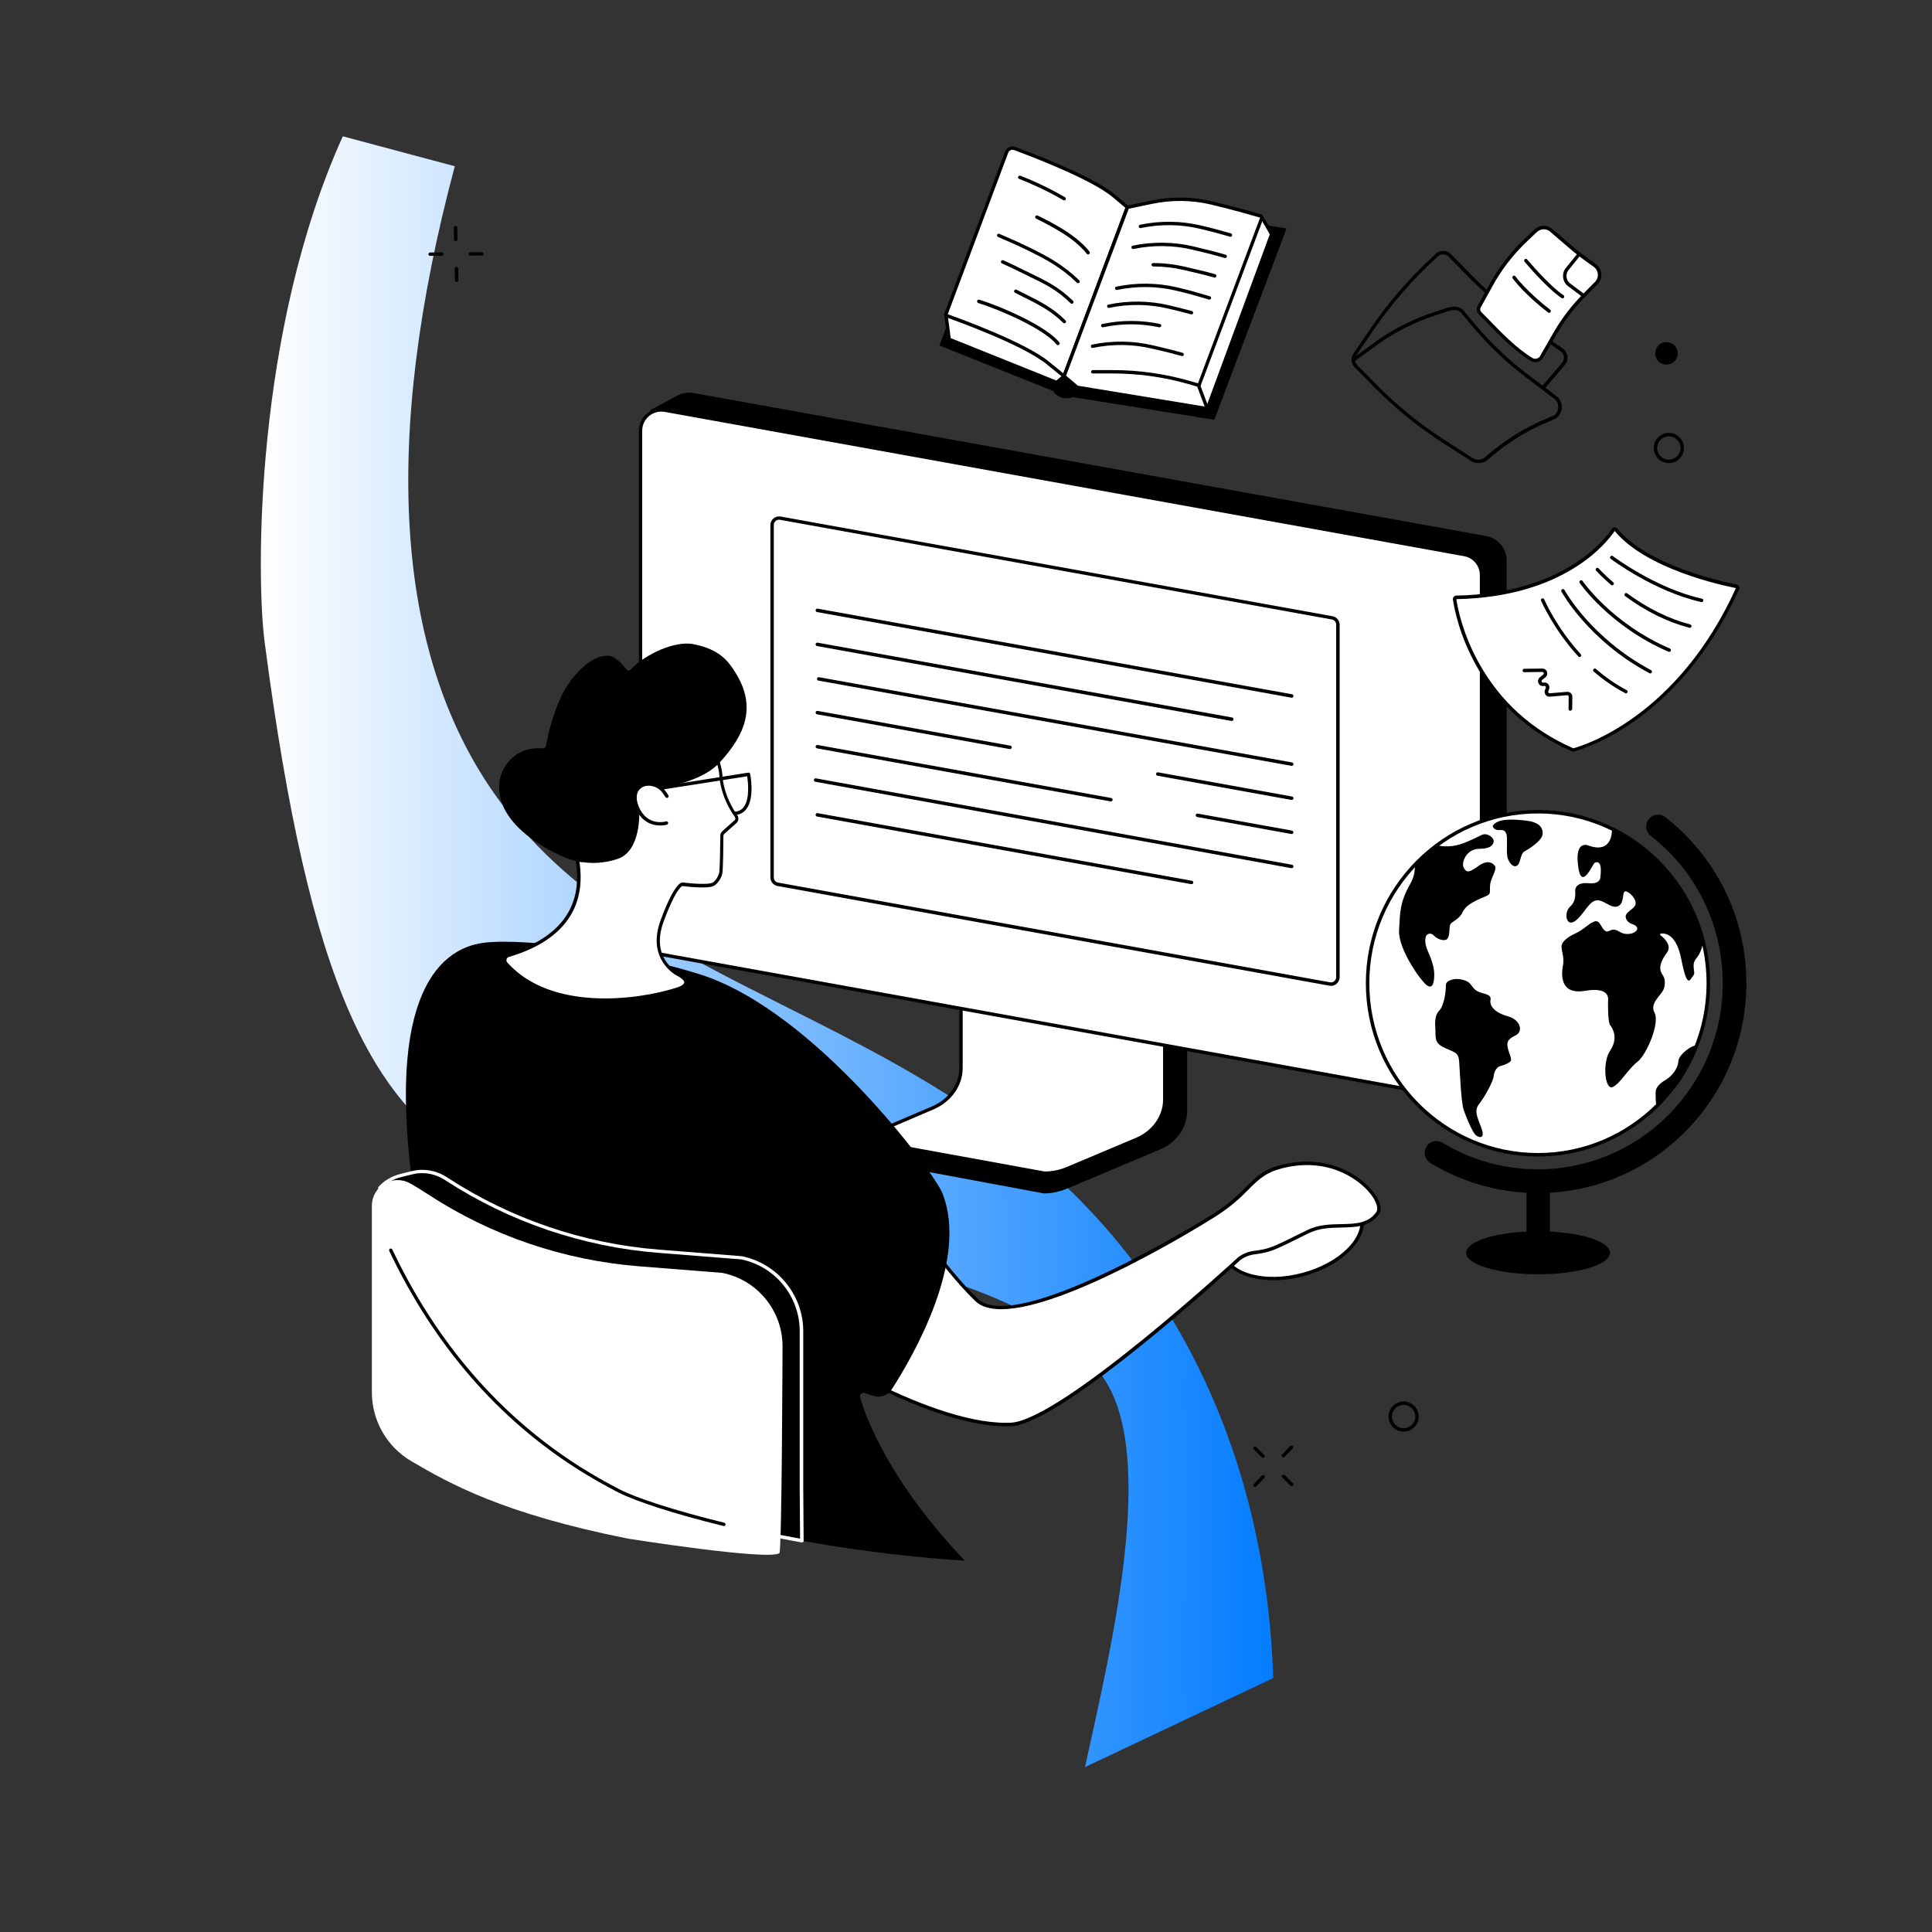 <?xml version="1.0" encoding="UTF-8"?> <!-- Generator: Adobe Illustrator 25.0.1, SVG Export Plug-In . SVG Version: 6.00 Build 0) --> <svg xmlns="http://www.w3.org/2000/svg" xmlns:xlink="http://www.w3.org/1999/xlink" x="0px" y="0px" viewBox="0 0 2500 2500" style="enable-background:new 0 0 2500 2500;" xml:space="preserve"><rect x="0" y="0" width="2500" height="2500" fill="#333333" stroke="none"/> <style type="text/css"> .st0{fill:url(#SVGID_1_);} .st1{fill:#FFFFFF;} </style> <g id="Background"> </g> <g id="Illustration"> <linearGradient id="SVGID_1_" gradientUnits="userSpaceOnUse" x1="337.576" y1="1231.516" x2="1647.698" y2="1231.516"> <stop offset="0" style="stop-color:#FFFFFF"></stop> <stop offset="1" style="stop-color:#047DFF"></stop> </linearGradient> <path class="st0" d="M1404,2286.6c30.4-139.9,90.8-384.3,30.6-492.6c-109.1-196.5-623.4-190.2-798.9-278.2 c-156.7-78.7-235.1-242.3-293.2-684.5c-11.3-85.7-12.8-403.3,101.1-654.9l144.9,38.7c-94.6,354.2-77.6,627,50.3,810.7 c93.3,133.9,231.6,203.3,378.1,276.9c91.2,45.8,185.5,93.1,273.8,158.2c102.4,75.5,181,164,240.3,270.8 c71.8,129.3,111,277.2,116.6,439.7L1404,2286.6z"></path> <path d="M1533.4,1211.8l-261.2-39c-1.7,0-2.2,1.6-2.2,3.1v222.2c0,21.3-148.4,76.6-149.9,73.7l-0.2,23.5c0,4.4,3.8,8.3,8.7,8.3h3.3 c0,0,0,0,0.1,0l219,40.7c10.2,0,20.2-2.3,29.4-6.1l120.4-50.7c21.7-9.1,35.4-28.7,35.4-50.1v-222.5 C1536.2,1213.4,1535.1,1211.8,1533.4,1211.8z"></path> <path class="st1" d="M1243.5,1159.8v222.3c0,21.9-14.1,41.9-36.3,51.3l-81.2,34.7c-5.3,2.3-3.5,9.4,2.4,9.4l223.2,40.7 c10,0,19.9-2,29-5.8l90-37.9c22.3-9.4,36.6-29.4,36.6-51.5v-222.5c0-0.9-0.8-1.6-1.8-1.6l-260-40.7 C1244.3,1158.2,1243.5,1158.9,1243.5,1159.8z"></path> <path d="M1351.6,1520.4c-0.1,0-0.3,0-0.4,0l-223-40.6c-3.7-0.1-6.7-2.5-7.4-5.8c-0.7-3.3,1.1-6.4,4.4-7.8l81.2-34.7 c21.2-9.1,34.9-28.4,34.9-49.3v-222.3c0-2.1,1.8-3.9,4.1-3.9c0.1,0,0.2,0,0.3,0l259.8,40.6c2.1,0.1,3.9,1.8,3.9,3.9V1423 c0,22.8-14.9,43.8-37.9,53.5l-90,37.9C1372.2,1518.3,1361.9,1520.4,1351.6,1520.4z M1245.7,1160.5v221.6 c0,22.7-14.8,43.6-37.6,53.4l-81.2,34.7c-1.3,0.6-2,1.6-1.8,2.8c0.2,1.1,1.2,2.3,3.3,2.3c0.1,0,0.3,0,0.4,0l223,40.6 c9.6,0,19.3-2,28-5.6l90-37.9c21.4-9,35.2-28.4,35.2-49.4v-222L1245.7,1160.5z"></path> <path d="M1939.5,1389.9l-29.1,27.2l-1080.5-187l11.6-699.4l35-18.8c6.4-3.4,13.8-4.6,21-3.3l1025.5,185 c15.4,2.8,26.6,16.2,26.6,31.8l0.2,640.8C1949.7,1375.3,1946,1383.8,1939.5,1389.9z"></path> <path class="st1" d="M1885.3,1421L851,1234.2c-12.9-2.3-22.2-13.5-22.2-26.6V557.4c0-16.8,15.2-29.6,31.8-26.6l1034.3,186.7 c12.9,2.3,22.2,13.5,22.2,26.6v650.2C1917.1,1411.2,1901.9,1424,1885.3,1421z"></path> <path d="M1890.1,1423.6c-1.7,0-3.5-0.2-5.2-0.5L850.7,1236.4c-13.9-2.5-24-14.6-24-28.8V557.4c0-8.7,3.8-16.9,10.5-22.4 c6.7-5.6,15.4-7.9,23.9-6.3l1034.3,186.7c13.9,2.5,24,14.6,24,28.8v650.2c0,8.7-3.8,16.9-10.5,22.4 C1903.5,1421.2,1896.9,1423.6,1890.1,1423.6z M1885.7,1418.8c7.2,1.3,14.7-0.6,20.3-5.4c5.7-4.7,8.9-11.7,8.9-19V744.1 c0-12-8.6-22.3-20.4-24.4L860.2,533c-7.2-1.3-14.6,0.6-20.3,5.4c-5.7,4.7-8.9,11.7-8.9,19v650.2c0,12,8.6,22.3,20.4,24.4 L1885.7,1418.8z"></path> <path class="st1" d="M1720.7,1273.3l-714.2-129c-4.3-0.8-7.4-4.5-7.4-8.8V679.4c0-5.6,5.1-9.8,10.6-8.8l714.2,129 c4.3,0.8,7.4,4.5,7.4,8.8v456.1C1731.3,1270.1,1726.2,1274.3,1720.7,1273.3z"></path> <path d="M1722.3,1275.7c-0.7,0-1.3-0.1-2-0.2l-714.2-129c-5.3-1-9.2-5.6-9.2-11V679.4c0-3.3,1.5-6.5,4-8.6c2.6-2.1,5.9-3,9.2-2.4 l714.2,129c5.3,1,9.2,5.6,9.2,11v456.1c0,3.3-1.5,6.5-4,8.6C1727.5,1274.7,1724.9,1275.7,1722.3,1275.7z M1721.1,1271.1 c2,0.4,4-0.2,5.5-1.5c1.5-1.3,2.4-3.2,2.4-5.2V808.3c0-3.3-2.3-6.1-5.6-6.7l-714.2-129c-2-0.4-4,0.2-5.5,1.5 c-1.5,1.3-2.4,3.2-2.4,5.2v456.1c0,3.3,2.3,6.1,5.6,6.7L1721.1,1271.1z"></path> <path d="M1671.5,902.8c-0.1,0-0.3,0-0.4,0l-613.9-110.8c-1.2-0.2-2-1.4-1.8-2.6c0.2-1.2,1.4-2,2.6-1.8l613.9,110.8 c1.2,0.2,2,1.4,1.8,2.6C1673.5,902,1672.6,902.8,1671.5,902.8z"></path> <path d="M1593.9,932.9c-0.1,0-0.3,0-0.4,0L1057.2,836c-1.2-0.2-2-1.4-1.8-2.6c0.2-1.2,1.4-2,2.6-1.8l536.3,96.8 c1.2,0.2,2,1.4,1.8,2.6C1595.9,932.1,1594.9,932.9,1593.9,932.9z"></path> <path d="M1671.5,991c-0.1,0-0.3,0-0.4,0L1059,880.7c-1.2-0.2-2-1.4-1.8-2.6c0.2-1.2,1.4-2,2.6-1.8l612.1,110.3 c1.2,0.2,2,1.4,1.8,2.6C1673.5,990.3,1672.6,991,1671.5,991z"></path> <path d="M1671.5,1035.1c-0.1,0-0.3,0-0.4,0l-173.3-31.3c-1.2-0.2-2-1.4-1.8-2.6c0.2-1.2,1.3-2,2.6-1.8l173.3,31.3 c1.2,0.2,2,1.4,1.8,2.6C1673.5,1034.4,1672.6,1035.1,1671.5,1035.1z"></path> <path d="M1307,969.3c-0.1,0-0.3,0-0.4,0l-249.4-45c-1.2-0.2-2-1.4-1.8-2.6c0.2-1.2,1.4-2,2.6-1.8l249.4,45c1.2,0.2,2,1.4,1.8,2.6 C1308.9,968.6,1308,969.3,1307,969.3z"></path> <path d="M1671.5,1079.2c-0.1,0-0.3,0-0.4,0l-122-22c-1.2-0.2-2-1.4-1.8-2.6c0.2-1.2,1.4-2,2.6-1.8l122,22c1.2,0.2,2,1.4,1.8,2.6 C1673.5,1078.5,1672.6,1079.2,1671.5,1079.2z"></path> <path d="M1437.5,1037c-0.1,0-0.3,0-0.4,0l-379.9-68.6c-1.2-0.2-2-1.4-1.8-2.6c0.2-1.2,1.4-2,2.6-1.8l379.9,68.6 c1.2,0.2,2,1.4,1.8,2.6C1439.5,1036.3,1438.6,1037,1437.5,1037z"></path> <path d="M1671.5,1123.4c-0.1,0-0.3,0-0.4,0L1055,1011.6c-1.2-0.2-2-1.4-1.8-2.6c0.2-1.2,1.4-2,2.6-1.8l616.1,111.8 c1.2,0.2,2,1.4,1.8,2.6C1673.5,1122.6,1672.6,1123.4,1671.5,1123.4z"></path> <path d="M1541.9,1144.1c-0.1,0-0.3,0-0.4,0l-484.3-87.5c-1.2-0.2-2-1.4-1.8-2.6c0.2-1.2,1.4-2,2.6-1.8l484.3,87.5 c1.2,0.2,2,1.4,1.8,2.6C1543.9,1143.3,1543,1144.1,1541.9,1144.1z"></path> <ellipse transform="matrix(0.966 -0.258 0.258 0.966 -355.324 485.353)" class="st1" cx="1672.1" cy="1596.9" rx="92.7" ry="54.1"></ellipse> <path d="M1647.9,1656.6c-34.2,0-61.6-13.1-67.5-35.2c-3.9-14.8,2.1-31.1,16.9-46.1c14.6-14.7,36-26.3,60.3-32.8 c50.6-13.5,98.2-0.1,106.3,30c8,30-26.6,65.4-77.2,78.9C1673.3,1654.9,1660.1,1656.6,1647.9,1656.6z M1696.7,1541.5 c-12,0-24.9,1.7-38,5.2c-23.6,6.3-44.2,17.5-58.3,31.7c-13.7,13.8-19.3,28.7-15.8,41.9c7.4,27.7,52.6,39.7,100.8,26.8 c48.2-12.9,81.4-45.9,74-73.5C1754.2,1553.4,1728.7,1541.5,1696.7,1541.5z"></path> <path class="st1" d="M1603.1,1629.1c5.7-4.4,12.4-7.3,19.5-8.2c22-2.8,25.5-5.2,69.5-27.1c33-16.4,71.1,3.4,90.6-24.4 c11.3-16.2-40.2-79.1-120.6-60.9c-45.8,10.4-39.3,33.5-99.4,69.1c0,0-247.7,154.7-299.5,104c-57.5-56.2-108.2-144.4-108.2-144.4 l-149.7,181.1c0,0,189.2,129.5,302.5,124.7C1374.1,1840.4,1603.1,1629.1,1603.1,1629.1z"></path> <path d="M1301.6,1845.6c-113.3,0-295.7-124-297.6-125.3c-0.5-0.4-0.9-0.9-0.9-1.5c-0.1-0.6,0.1-1.2,0.5-1.7l149.7-181.1 c0.5-0.6,1.2-0.9,1.9-0.8c0.7,0.1,1.4,0.5,1.7,1.1c0.5,0.9,51.2,88.5,107.8,143.9c50,48.9,294.3-102.8,296.8-104.3 c27.1-16.1,40.6-29.6,51.5-40.5c13.4-13.4,23-23.1,48.6-28.9c62.8-14.2,104.7,19.6,118.1,39.5c6.8,10.1,8.6,19.4,4.9,24.8 c-11.7,16.8-29.7,17.2-48.8,17.6c-14.2,0.3-28.9,0.7-42.6,7.5l-8.5,4.2c-36.3,18-40.9,20.4-61.8,23.1c-6.7,0.9-13,3.5-18.4,7.7 c-10.3,9.5-230.4,211.8-296.6,214.7C1305.8,1845.5,1303.7,1845.6,1301.6,1845.6z M1008.6,1718c20.2,13.5,187.5,123.1,293,123.1 c2.1,0,4.1,0,6.1-0.1c64.7-2.7,291.6-211.4,293.9-213.6c0,0,0.1-0.1,0.1-0.1c6-4.7,13.1-7.7,20.6-8.6c20.1-2.6,23.9-4.5,60.4-22.6 l8.5-4.2c14.6-7.3,29.8-7.6,44.5-7.9c18.7-0.4,34.8-0.8,45.3-15.7c2.6-3.7,0.7-11.5-4.9-19.8c-12.8-19-52.9-51.3-113.4-37.6 c-24.3,5.5-33.6,14.8-46.5,27.7c-11,11.1-24.7,24.8-52.3,41.1c-8.6,5.4-184.4,114.4-268.3,114.4c-14.4,0-26.2-3.2-33.8-10.7 c-51.4-50.2-97.8-126.7-106.9-142.1L1008.6,1718z"></path> <path d="M907.3,1261.3c-85.3-27.6-225.1-48.3-281-41.4c-62.1,7.7-132.4,77-86.2,354.8c9,54.4,15.8,103.6,25.3,147.1 c57.7,83.8,134.3,155.5,235.9,207.6c44.9,23,228.7,76.2,447.2,90.1c-97.4-102.1-127.8-184.8-135.5-211c-1.1-3.7,2.4-7.1,6.1-5.9 l10.8,3.6c9,3,18.9-0.5,24-8.4c26.6-41.1,100.6-167.8,65.3-254.4C1208.2,1516.4,1054.8,1309.1,907.3,1261.3z"></path> <path class="st1" d="M911.2,948.8c0,0,20.5,30.6,21.7,56c0.3,6.7,3.1,28.1,19.6,51.5c1.6,2.3,1.2,5.3-0.8,7.2l-15.8,14.1 c-1.1,1-1.7,2.3-1.7,3.8c-0.1,8.9-0.3,42-1.4,48.1c-1.2,7.1-7,13.4-9.8,15c-7.5,4.1-40.1-0.1-40.1-0.1s-8.7,0.8-25.9,47.2 c-18.5,50.1,19.9,69,19.9,69c14.4,7.5,14.7,14.8-0.9,19.8c-53.8,17.1-165,29.7-221.2-33.4c-3.2-3.6-1.6-9.4,3.1-10.7 c142.7-42.1,74.7-163.4,77.7-164.2c7.7-2,52-48.7,78-62c17.7-9.1,39.2,4,53.6-9.7L911.2,948.8z"></path> <path d="M783.3,1296.5c-47.1,0-97.5-11.4-130.2-48c-2-2.3-2.7-5.4-1.9-8.3c0.8-2.9,3.1-5.2,6-6.1c40.2-11.8,67.2-31.2,80.3-57.5 c19.5-39.1,3-83.5-2.4-98.1c-1.9-5.1-2.3-6.2-1.7-7.4c0.3-0.6,0.9-1,1.5-1.2c2.7-0.7,13.2-10.1,23.3-19.2 c17.2-15.4,38.7-34.7,54.2-42.6c8.6-4.4,17.7-3.9,26.5-3.5c9.9,0.5,19.3,1,26.4-5.8l44-51.5c0.5-0.5,1.1-0.8,1.8-0.8 c0.7,0,1.3,0.4,1.7,1c0.8,1.3,20.8,31.4,22.1,57.1c0.2,4.1,2.1,26.1,19.2,50.4c2.2,3.2,1.7,7.5-1.2,10.1l-15.8,14.1 c-0.6,0.6-1,1.3-1,2.1c-0.1,9.8-0.3,42.2-1.4,48.5c-1.3,7.6-7.3,14.6-11,16.5c-7.6,4.1-35.7,0.9-40.9,0.2c-1.5,0.8-9.6,6.6-24,45.7 c-17.6,47.6,17.3,65.5,18.8,66.3c8.5,4.4,12.4,8.8,12,13.3c-0.4,4.4-4.7,7.9-13.2,10.6C854,1289.7,819.6,1296.5,783.3,1296.5z M738.1,1073.4c0.3,0.9,0.8,2.3,1.3,3.6c5.6,15,22.6,60.8,2.2,101.6c-13.7,27.4-41.7,47.5-83.1,59.7c-1.5,0.4-2.6,1.5-3,3 c-0.4,1.5-0.1,3,0.9,4.1c56.2,63.1,167.7,49,218.8,32.7c8.9-2.8,10.1-5.6,10.2-6.7c0.1-1.1-0.6-4.3-9.6-9 c-0.4-0.2-39.9-20.4-20.9-71.8c16.3-44.3,25.4-48.4,27.8-48.7c0.2,0,0.3,0,0.5,0c12.3,1.6,33.8,3,38.8,0.3 c2.5-1.3,7.6-7.1,8.7-13.4c0.8-4.7,1.2-27.8,1.4-47.8c0-2,0.9-4,2.5-5.4l15.8-14.1c1.3-1.1,1.5-2.9,0.5-4.3 c-17.8-25.3-19.8-48.3-20-52.7c-1-20.3-15-44.6-19.8-52.4l-42.1,49.3c0,0.1-0.1,0.1-0.2,0.2c-8.6,8.1-19.4,7.6-29.8,7 c-8.3-0.4-16.8-0.9-24.3,3c-15,7.7-36.2,26.7-53.3,42C749.4,1064.8,742.1,1071.2,738.1,1073.4z"></path> <path d="M951.2,1054.8c-1.1,0-2.1-0.9-2.2-2.1c-0.1-1.2,0.8-2.3,2-2.4c4.9-0.4,8.6-2.3,11.4-6c8.2-10.9,5.5-32.9,4.4-39.8 l-111.7,17.5c-1.2,0.2-2.3-0.6-2.5-1.8c-0.2-1.2,0.6-2.3,1.8-2.5l113.8-17.9c1.2-0.2,2.3,0.6,2.5,1.7c0.3,1.3,6.1,30.9-4.9,45.4 c-3.6,4.7-8.5,7.3-14.6,7.7C951.3,1054.8,951.2,1054.8,951.2,1054.8z"></path> <path d="M854.4,1068.2c-9.4,0-24.2-3.5-32.2-23.1c-4.9-12.1-3.3-22.8,4.3-28.7c7.9-6.1,20.1-5.4,29.6,1.8c3.6,2.7,8.3,10.2,8.8,11 c0.6,1,0.3,2.4-0.7,3c-1,0.6-2.4,0.3-3-0.7c-1.3-2.1-5.2-7.9-7.7-9.8c-7.9-6-17.9-6.7-24.2-1.8c-6,4.6-7.1,13.2-2.9,23.5 c10.8,26.4,34.4,19.8,35.4,19.5c1.2-0.3,2.4,0.3,2.7,1.5c0.3,1.2-0.3,2.4-1.5,2.7C862.9,1067.2,859.4,1068.2,854.4,1068.2z"></path> <path d="M953.2,872.9c-10.5-17.5-21.7-32.6-56.1-39.4c-23.5-4.6-61.9,12.7-80.8,32.8c-1.6,1.7-4.1,1.7-5.4,0.1 c-4.1-5.1-13.7-16.7-22.2-17.7c-24.7-2.9-50,29.1-59,45.6c-6.6,12-17.7,39.2-23.2,70.8c-0.4,2-2.2,3.4-4.1,3.3 c-7.4-0.7-22.4-0.7-35.6,9.1c-23.6,17.5-21.1,43.1-20.8,46.2c3.2,36.5,40.3,63.5,68.5,78.1c19.1,9.9,26.3,11.3,37.5,13.9 c0.6,0.1,1.3,0.1,2-0.1c9.9,1.5,26.8,2.2,45.6-4.3c29.9-10.4,27.6-59.9,27.6-59.9l-3.8-9.3c-2.3-5.7-2.6-12.1-0.3-17.7 c7.1-17.2,33.1-4.3,34-4.5c49-10.2,66.3-24.5,75.1-34.3C964,950.7,978.5,915.4,953.2,872.9z"></path> <path d="M959.4,1627.6c-0.1,0-0.2,0-0.4,0l-106.6-8.4c-97.7-7.7-192-39.7-274.1-93.2c-0.6-0.4-1.3-0.8-1.9-1.2 c-12.9-8.3-28.6-10.9-43.5-7.2l-14.5,3.6c-9.1,2.3-17.6,6.8-24.4,13.3c-1.6,1.5-2.6,2.6-2.6,3l13.7,79.2 c61.1,129,154.2,239.9,296.1,312.7c29.3,15,117.7,42.9,236.4,64.3c-0.2-28.7-0.5-68.2-0.5-68.2v-203 C1037.1,1676.4,1004.6,1636.7,959.4,1627.6z"></path> <path class="st1" d="M1037.6,1995.9c-0.1,0-0.3,0-0.4,0c-112.6-20.3-204.5-47.9-237-64.5c-68.1-34.9-128.3-80.6-178.9-135.7 c-46.3-50.4-86.1-110.3-118.1-178c-0.1-0.2-0.1-0.4-0.2-0.6l-13.7-79.2c0-0.1,0-0.2,0-0.4c0-1.1,0.5-2,3.3-4.6 c7-6.6,15.8-11.4,25.4-13.8l14.5-3.6c15.4-3.9,31.9-1.1,45.2,7.5l1.9,1.2c81.5,53.1,175.9,85.2,273,92.8l107.1,8.5c0,0,0.1,0,0.1,0 c46.1,9.3,79.6,50.1,79.6,97.1v203l0.5,68.2c0,0.7-0.3,1.3-0.8,1.7C1038.6,1995.7,1038.1,1995.9,1037.6,1995.9z M507.3,1616 c66.5,140.4,165.8,245.1,294.9,311.4c25.9,13.3,109.2,41.1,233.1,63.6l-0.4-52.6c-0.1-7.9-0.1-12.9-0.1-13v-203 c0-44.9-31.9-83.9-75.9-92.8l-0.3,0l-106.5-8.4c-97.9-7.7-193-40.1-275.1-93.5l-1.9-1.2c-12.3-7.9-27.5-10.5-41.7-6.9l-14.5,3.6 c-8.8,2.2-17,6.6-23.4,12.7c-1,0.9-1.5,1.5-1.8,1.8L507.3,1616z M493.5,1538.3L493.5,1538.3 C493.5,1538.3,493.5,1538.3,493.5,1538.3z"></path> <path class="st1" d="M812.7,1991c-161.9-32.3-230.8-71.1-280.4-100.2c-31.7-18.6-51.1-52.5-51.1-89.2v-241.3 c0-25.5,27.5-41.5,49.7-28.9c8.2,4.6,16,9.5,23.5,14.4c81.7,53.4,175.6,85.1,272.8,92.8l107.4,8.5c45.3,9,78,48.8,78,95 c0,0-0.8,265.6-4.1,267.7C993.8,2019.7,812.7,1991,812.7,1991z"></path> <path d="M936.7,1974.7c-0.2,0-0.3,0-0.5-0.1c-31.2-7.6-60.7-15.8-85.3-23.8c-22.4-7.3-39.9-14-50.6-19.5c-17.5-9-34.6-18.7-51-29 c-105-66.2-187.6-161.6-245.6-283.6c-0.5-1.1-0.1-2.4,1-2.9c1.1-0.5,2.4-0.1,2.9,1c57.6,121.2,139.7,216,243.9,281.8 c16.2,10.2,33.3,19.9,50.7,28.9c10.4,5.3,28.1,12.1,50,19.2c24.5,7.9,53.9,16.1,85,23.7c1.2,0.3,1.9,1.5,1.6,2.7 C938.6,1974,937.7,1974.7,936.7,1974.7z"></path> <ellipse class="st1" cx="1990.1" cy="1272.4" rx="220.5" ry="222"></ellipse> <path d="M1931.8,1068.3c-0.9,1.3,1.8,5.8,7.1,5.8s8-0.9,10.3,4.9c2.2,5.8-0.9,25.6,2.2,32.8s8.5,11.7,12.5,7.6 c4-4,3.6-14.8,8.5-17.5c4.9-2.7,22.8-13.5,23.7-22.5c0.9-9-5.4-15.7-21-17.5C1959.5,1060.2,1938.5,1058.4,1931.8,1068.3z"></path> <path d="M1874.1,1269.6c-2.1,1.2-3.3,3.4-3.2,5.8c0.3,7.5-2.5,26.3-8.5,32.3c-7.6,7.6-4.8,21.4-4.9,27 c-0.2,11.3,0.8,16.3,12.9,21.7s16.8,5.7,17.7,16.5c0.9,10.8,2.3,52.4,5.9,63.2s11.2,28.3,15.2,32.3c4,4,13.4,6.3,7.6-9 c-5.8-15.3-9.4-22.5-2.7-31c6.7-8.5,17.9-28.3,18.7-35.9s4.9-12.1,8.5-13c3.6-0.9,11.2-3.6,13.4-6.3c2.2-2.7-2.2-10.3-3.6-17.1 c-1.3-6.7-1.3-10.8,9.8-16.2c11.2-5.4,5.8-20.7-9.4-24.7c-15.2-4-24.5-12.6-22.8-21.1c1.8-8.5-10.3-7.6-17.4-11.7 s-6.9-10.4-14.9-13.4C1885.7,1264.9,1878.2,1267.3,1874.1,1269.6z"></path> <path d="M2150.6,1260.2c-3.8-5.7-3.3-14.7,6.1-27c7.4-9.7-3.2-19.3-8.1-23c-0.9-0.7-0.5-2.1,0.6-2.2c6.1-0.7,20.1,1.4,26.3,32.8 c8,40.7,11.3,26.5,15.5,21.8c4.2-4.7-3.7-13.6,4.2-22.7c5-5.8,7.5-14.2,8.8-21c-15.9-64.6-59.8-118-118.1-146.3 c0.1,7.1-1.6,31.8-30.3,21.6c0,0-17.9-8.5-13.6,26c4.2,34.5,18.8-2.4,21.6-3.8c2.8-1.4,10.3-3.3,7.1,19.9c0,0-0.5,8-15,6.6 c-14.6-1.4-17.4,5.7-17.4,9.5c0,3.8,1.4,13.7-6.6,20.8c-8,7.1-5.6,25.6,5.2,19.4c10.8-6.2,18.3-25.6,28.2-27.4 c9.9-1.9,18.8,10.9,28.2,7.6c9.4-3.3,5.2-19.4,9.9-19.4s14.6,9.5,13.2,16.6c-1.4,7.1-16,10.4-12.2,18.9c3.8,8.5,11.8,5.7,14.1,11.4 c2.4,5.7-11.8,12.3-23,5.2c-11.3-7.1-13.2,3.3-18.8-1.4c-5.6-4.7-6.1-14.7-14.1-11.4c-8,3.3-12.7,9.9-23,14.7 c-10.3,4.7-18.8,10.9-18.8,17.5c0,6.6,3.8,13.7,1.9,24.1c-1.9,10.4-5.2,38.8,28.7,33.1c33.8-5.7,29.6,11.8,29.6,13.7 s-0.5,26.5,2.8,30.8c3.3,4.3,10.8,16.6,0,32.7c-10.8,16.1-6.6,52.1,3.3,47.3c9.9-4.7,19.7-23.2,32-32.7 c12.2-9.5,29.1-50.6,22.1-63.4c-7.1-12.8,9.9-23.2,12.2-31.7C2155.3,1270.1,2154.4,1265.8,2150.6,1260.2z"></path> <path d="M1830.9,1118.8c0.2,7.9-1.2,16.5-5.8,24.5c-13.8,24.3-13.4,36.4-14.7,60.7c-1.3,24.3,29.1,67,36.7,71.5 c7.6,4.5,8.8-6.2,8.8-14.7c0-8.5-3.2-18.8-7.7-28.7c-4.5-9.9-4.5-16.2-3.1-20.2c1.3-4,6.7-5.4,10.3-1.3c3.6,4,12.2,7.6,16.3,5.1 c5.1-3.1,3.1-15.3,4.9-19.3c1.8-4,11.6-6.7,15.6-15.3c4-8.5,10.7-12.1,18.7-16.2c8-4,15.2-5.8,16.5-8.5c1.3-2.7-0.4-9,1.8-16.2 c2.2-7.2,7.6-15.7,5.4-19.3c-2.2-3.6-8.9-9.4-21.4-0.4c-12.5,9-15.6,9-19.2,2.2c-3.6-6.7,4-24.3,19.6-24.3s18.7-5.4,19.2-9.4 c0.4-4-4.5-8.5-9.8-9.4c-5.4-0.9-6.2,2.2-28.6,11.2c-14.9,6-28,4.6-35.1,3C1849.1,1101.3,1839.7,1109.7,1830.9,1118.8z"></path> <path d="M2171.7,1373.5c-0.4,10.1-9.6,19.7-15.2,23.1c-5.6,3.4-14.1,8.6-14.1,17.1c0,5.5-0.1,12.6,1.1,18 c29.4-28.7,35.2-34.2,52-77.5C2194.7,1348.7,2172.1,1363.4,2171.7,1373.5z"></path> <path d="M1990.1,1496.5c-122.8,0-222.7-100.6-222.7-224.2s99.9-224.2,222.7-224.2s222.7,100.6,222.7,224.2 S2112.9,1496.5,1990.1,1496.5z M1990.1,1052.6c-120.3,0-218.2,98.6-218.2,219.7c0,121.2,97.9,219.7,218.2,219.7 c120.3,0,218.2-98.6,218.2-219.7C2208.4,1151.2,2110.5,1052.6,1990.1,1052.6z"></path> <path d="M1846.2,1483.2c-4.9,7.3-2.8,17.2,4.7,21.7c40.6,24.7,88.3,38.9,139.2,38.9c148.9,0,269.7-121.6,269.7-271.5 c0-87.5-41.1-165.2-104.9-214.9c-6.9-5.4-17-3.8-22,3.4c-4.6,6.7-3.2,15.8,3.2,20.8c56.7,44,93.1,113.1,93.1,190.7 c0,133-107.1,240.8-239.2,240.8c-45.1,0-87.3-12.6-123.3-34.4C1859.8,1474.5,1850.8,1476.4,1846.2,1483.2z"></path> <rect x="1975.3" y="1527.4" width="30.3" height="101.8"></rect> <ellipse cx="1990.3" cy="1621.1" rx="93.1" ry="27.8"></ellipse> <polygon points="1571.3,543.2 1387.7,513.8 1481.2,266.1 1664.8,295.6 "></polygon> <polygon points="1362.9,506 1215.6,447.1 1302.6,216.2 1449.1,277.7 "></polygon> <path d="M1388.1,513.8c-8.6,3.9-20.7,0.4-25.2-7.9l86.7-231.5c4.2,8.5,16.2,12.4,24.9,8.7L1388.1,513.8z"></path> <path d="M1392.6,501.5c-8.6,3.9-20.7,0.4-25.2-7.9l85.8-228.9c4.2,8.5,16.2,12.4,24.9,8.7L1392.6,501.5z"></path> <path d="M1384.9,505.3c-7.9,0-15.9-4-19.5-10.6c-0.3-0.6-0.4-1.2-0.1-1.8l85.8-228.9c0.3-0.8,1.1-1.4,2-1.4c0.9,0,1.7,0.4,2.1,1.2 c3.6,7.2,14.3,10.9,22.1,7.7c0.8-0.3,1.8-0.2,2.4,0.4c0.6,0.6,0.8,1.5,0.5,2.4l-85.6,228.1c-0.2,0.5-0.6,1-1.2,1.2 C1390.8,504.7,1387.9,505.3,1384.9,505.3z M1392.6,501.5L1392.6,501.5L1392.6,501.5z M1369.8,493.4c4.1,6.2,13.7,9.2,21,6.4 l83.7-223.1c-7.5,1.2-15.9-1.7-20.8-7.2L1369.8,493.4z"></path> <polygon class="st1" points="1228.2,439.1 1367.3,495 1377,486.7 1455.4,277.5 1438.9,271 1310.6,201.4 1223.9,407.4 "></polygon> <path d="M1367.3,497.2c-0.3,0-0.6-0.1-0.8-0.2l-139.1-55.9c-0.7-0.3-1.3-1-1.4-1.8l-4.2-31.7c-0.1-0.4,0-0.8,0.2-1.2l86.7-206 c0.2-0.6,0.7-1,1.3-1.2c0.6-0.2,1.2-0.2,1.8,0.1l128.2,69.6l16.4,6.4c1.1,0.4,1.7,1.7,1.3,2.8L1379,487.5c-0.1,0.4-0.4,0.7-0.6,0.9 l-9.7,8.2C1368.3,497,1367.8,497.2,1367.3,497.2z M1230.2,437.5l136.7,54.9l8.3-7l77.5-206.7l-14.5-5.7c-0.1,0-0.2-0.1-0.2-0.1 l-126.2-68.5l-85.5,203.2L1230.2,437.5z"></path> <path class="st1" d="M1224.1,406.5c-0.3,0.8,0.1,1.6,0.9,1.9c12.1,4.3,99.5,35.7,130.4,60.8l21.6,17.5l81.9-218.5l-17.3-14.6 c-27.4-23.1-103.9-52.4-128.4-61.4c-4.3-1.6-9,0.6-10.6,4.8L1224.1,406.5z"></path> <path d="M1377,489c-0.5,0-1-0.2-1.4-0.5l-21.6-17.5c-30.8-25-119.7-56.9-129.8-60.4c-0.9-0.3-1.7-1-2.1-1.9 c-0.4-0.9-0.5-1.9-0.1-2.9c0,0,0,0,0,0l78.5-209.5c2-5.4,8-8.1,13.4-6.1c23.3,8.6,101.3,38.4,129.1,61.8l17.3,14.6 c0.7,0.6,1,1.6,0.6,2.5L1379,487.5c-0.3,0.7-0.8,1.2-1.5,1.4C1377.4,488.9,1377.2,489,1377,489z M1226.4,406.6 c13,4.6,99.6,36,130.3,60.9l19.2,15.6l80.3-214.2l-16.1-13.6c-27.2-23-104.7-52.5-127.8-61.1c-3.1-1.1-6.6,0.4-7.7,3.5 L1226.4,406.6z"></path> <path class="st1" d="M1377,486.7l16.9,14.5l168.5,27.7l83.2-225.9l-12.1-20.9c-0.3-0.6-0.9-0.9-1.6-0.8c-6.9,0.8-45.9,5.2-62,1 c-24.8-6.5-50.9-6.3-76-1l-32.2,6.8L1377,486.7z"></path> <path d="M1562.3,531.1c-0.1,0-0.2,0-0.4,0l-168.5-27.7c-0.4-0.1-0.8-0.2-1.1-0.5l-16.9-14.5c-0.7-0.6-1-1.7-0.6-2.5l84.6-198.8 c0.3-0.7,0.9-1.2,1.6-1.3l32.2-6.8c26.4-5.6,53.1-5.2,77,1c16,4.2,56.6-0.5,61.2-1c1.5-0.2,3,0.6,3.8,1.9l12.1,20.9 c0.3,0.6,0.4,1.3,0.2,1.9l-83.2,225.9C1564.1,530.5,1563.2,531.1,1562.3,531.1z M1394.8,499.1l166.1,27.3l82.2-223.2l-11.4-19.7 c-8.5,1-46.3,5.1-62.5,0.8c-23.3-6.1-49.2-6.4-75-1l-31.1,6.6l-83.5,196.3L1394.8,499.1z"></path> <path class="st1" d="M1453.3,476.6c11,0.5,21.9,2,32.6,4.6c35.3,8.4,65.5,17.5,65.5,17.5l81.1-216.3c0.4-1.2-0.2-2.5-1.4-2.8 c-7.6-2.3-33.8-9.9-63.7-17c-25.4-6-51.8-6.3-77.3-0.9l-31.3,6.6l-81.9,218.5l32.8-6.7C1424.1,477.1,1438.8,476,1453.3,476.6z"></path> <path d="M1551.5,500.9c-0.2,0-0.4,0-0.6-0.1c0,0-5-1.5-13.3-3.9c-31.6-9-64.4-13.6-97.4-13.6l-26.2,0c-1.2,0-2.2-1-2.2-2.2 c0-1.2,1-2.2,2.2-2.2l26.2,0c33.5,0,66.6,4.7,98.6,13.8c5.3,1.5,9.2,2.7,11.4,3.3l80.4-214.4c-7.3-2.1-33.6-9.8-63.5-16.9 c-24.9-5.9-51.3-6.2-76.4-0.9l-30.1,6.3L1379,487.5c-0.4,1.1-1.7,1.7-2.8,1.3c-1.1-0.4-1.7-1.7-1.3-2.8l81.9-218.5 c0.3-0.7,0.9-1.2,1.6-1.4l31.3-6.6c25.8-5.4,52.8-5.1,78.3,0.9c30,7.1,56.4,14.8,63.8,17c1.2,0.3,2.1,1.2,2.6,2.2 c0.5,1.1,0.6,2.3,0.2,3.5l-81.1,216.3C1553.2,500.4,1552.4,500.9,1551.5,500.9z"></path> <path d="M1592.2,306.4c-0.2,0-0.4,0-0.6-0.1l-5-1.4c-9.2-2.7-15.9-4.6-34-8.9c-24.8-5.9-51.2-6.2-76.4-0.9 c-1.2,0.3-2.4-0.5-2.6-1.7c-0.3-1.2,0.5-2.4,1.7-2.6c25.8-5.4,52.8-5.1,78.3,0.9c18.2,4.3,24.9,6.3,34.2,8.9l5,1.4 c1.2,0.3,1.9,1.6,1.5,2.7C1594.1,305.8,1593.2,306.4,1592.2,306.4z"></path> <path d="M1585.4,333.9c-0.2,0-0.4,0-0.6-0.1c-11.8-3.4-20.2-5.6-41.7-10.7c-24.8-5.9-51.2-6.2-76.4-0.9c-1.2,0.3-2.4-0.5-2.6-1.7 c-0.3-1.2,0.5-2.4,1.7-2.6c25.8-5.4,52.8-5.1,78.3,0.9c21.6,5.1,30.1,7.4,41.9,10.8c1.2,0.3,1.9,1.6,1.5,2.7 C1587.2,333.2,1586.3,333.9,1585.4,333.9z"></path> <path d="M1571.7,359.2c-0.2,0-0.4,0-0.6-0.1c-9.3-2.7-14.7-3.9-26.4-6.7c-3.5-0.8-7.5-1.8-12.3-2.9c-13.1-3.1-26.6-4.7-40.1-4.7 c-1.3,0-2.3-1-2.3-2.2c0-1.2,1-2.2,2.3-2.2c13.9,0,27.7,1.6,41.2,4.8c4.8,1.1,8.9,2.1,12.3,2.9c11.8,2.8,17.2,4,26.6,6.7 c1.2,0.3,1.9,1.6,1.5,2.7C1573.5,358.6,1572.6,359.2,1571.7,359.2z"></path> <path d="M1564.9,387.7c-0.2,0-0.4,0-0.6-0.1c-2.7-0.8-5.3-1.5-7.9-2.3c-8.9-2.6-18.1-5.3-34.5-9.2c-24.8-5.9-51.2-6.2-76.4-0.9 c-1.2,0.3-2.4-0.5-2.6-1.7c-0.3-1.2,0.5-2.4,1.7-2.6c25.8-5.4,52.8-5.1,78.3,0.9c16.6,3.9,25.8,6.6,34.8,9.3 c2.6,0.8,5.2,1.5,7.9,2.3c1.2,0.3,1.9,1.6,1.5,2.7C1566.8,387,1565.9,387.7,1564.9,387.7z"></path> <path d="M1541.8,406.8c-0.2,0-0.4,0-0.6-0.1c-10.2-2.7-20.1-5.2-29.6-7.4c-24.8-5.9-51.2-6.2-76.4-0.9c-1.2,0.3-2.4-0.5-2.6-1.7 c-0.3-1.2,0.5-2.4,1.7-2.6c25.8-5.4,52.8-5.1,78.3,0.9c9.5,2.2,19.5,4.8,29.7,7.5c1.2,0.3,1.9,1.5,1.6,2.7 C1543.7,406.1,1542.8,406.8,1541.8,406.8z"></path> <path d="M1500.4,423.5c-0.2,0-0.3,0-0.5,0c-24-5.1-48.4-5.1-72.5,0c-1.2,0.3-2.4-0.5-2.6-1.7c-0.3-1.2,0.5-2.4,1.7-2.6 c24.7-5.2,49.8-5.2,74.4,0c1.2,0.3,2,1.4,1.7,2.6C1502.3,422.7,1501.4,423.5,1500.4,423.5z"></path> <path d="M1529.7,460.8c-0.2,0-0.4,0-0.6-0.1c-11.2-3.2-16.6-4.5-34.2-8.6l-4.3-1c-24.8-5.9-51.2-6.2-76.4-0.9 c-1.2,0.3-2.4-0.5-2.6-1.7c-0.3-1.2,0.5-2.4,1.7-2.6c25.8-5.4,52.8-5.1,78.3,0.9l4.3,1c17.7,4.2,23,5.5,34.3,8.7 c1.2,0.3,1.9,1.6,1.5,2.7C1531.6,460.1,1530.7,460.8,1529.7,460.8z"></path> <path d="M1377.1,259.3c-0.4,0-0.8-0.1-1.1-0.3c-21.9-12.7-44.5-22.7-57.2-27.5c-1.1-0.4-1.7-1.7-1.3-2.8c0.4-1.1,1.7-1.7,2.8-1.3 c12.9,4.8,35.7,15,57.8,27.8c1.1,0.6,1.4,2,0.8,3C1378.6,258.9,1377.8,259.3,1377.1,259.3z"></path> <path d="M1408,329.2c-0.7,0-1.3-0.3-1.7-0.8c-15.8-19.9-42.2-33.9-65.6-45.5c-1.1-0.5-1.5-1.9-1-3c0.5-1.1,1.9-1.5,3-1 c23.9,11.8,50.7,26.1,67.1,46.7c0.8,1,0.6,2.3-0.4,3.1C1409,329,1408.5,329.2,1408,329.2z"></path> <path d="M1395,366.4c-0.6,0-1.1-0.2-1.5-0.6c-20.5-19.8-39.4-29.9-62-41c-15.2-7.5-24-11.3-32.5-14.9c-2.5-1.1-5-2.1-7.6-3.3 c-1.1-0.5-1.6-1.8-1.1-2.9c0.5-1.1,1.8-1.6,2.9-1.1c2.6,1.1,5.1,2.2,7.5,3.3c8.6,3.7,17.4,7.5,32.7,15 c22.9,11.3,42.1,21.6,63.1,41.8c0.9,0.8,0.9,2.2,0.1,3.1C1396.2,366.2,1395.6,366.4,1395,366.4z"></path> <path d="M1387.1,393.1c-0.6,0-1.1-0.2-1.6-0.6c-17.7-17.4-33.1-24.8-52.7-34.3c-2.8-1.4-5.8-2.8-8.8-4.3c-8.7-4.3-18-8.7-27.5-13.1 c-1.1-0.5-1.6-1.8-1.1-2.9c0.5-1.1,1.8-1.6,2.9-1.1c9.6,4.4,18.9,8.8,27.6,13.2c3,1.5,5.9,2.9,8.7,4.2 c19.1,9.3,35.7,17.3,53.9,35.1c0.9,0.9,0.9,2.3,0,3.1C1388.2,392.9,1387.6,393.1,1387.1,393.1z"></path> <path d="M1377.3,418.3c-0.6,0-1.1-0.2-1.6-0.6c-15.4-15.4-32.3-23.9-50.3-32.8c-4-2-8-4-12-6.1c-1.1-0.6-1.5-1.9-0.9-3 c0.6-1.1,1.9-1.5,3-0.9c4,2.1,7.9,4.1,11.9,6c18.3,9.1,35.5,17.8,51.4,33.7c0.9,0.9,0.9,2.3,0,3.1 C1378.5,418.1,1377.9,418.3,1377.3,418.3z"></path> <path d="M1368.9,446.6c-0.7,0-1.3-0.3-1.7-0.8c-16.5-20.7-75.1-45.6-101.3-53.7c-1.2-0.4-1.8-1.6-1.5-2.8c0.4-1.2,1.6-1.8,2.8-1.5 c26.7,8.2,86.4,33.7,103.5,55.2c0.8,1,0.6,2.3-0.4,3.1C1369.9,446.4,1369.4,446.6,1368.9,446.6z"></path> <path d="M1562.3,531.1c-0.9,0-1.7-0.5-2.1-1.4l-11-29.4c-0.4-1.1,0.2-2.4,1.3-2.8c1.1-0.4,2.4,0.2,2.8,1.3l11,29.4 c0.4,1.1-0.2,2.4-1.3,2.8C1562.8,531,1562.6,531.1,1562.3,531.1z"></path> <path class="st1" d="M1882.3,775.6c2.7,18.8,25,138.8,152.8,194.7c0.5,0.2,1,0.2,1.5,0.1c10.8-2.9,135.1-39.8,211.8-208.6 c0.6-1.3-0.2-2.9-1.6-3.1c-17.6-3.4-115.3-24.3-155.7-73.1c-0.9-1.1-2.7-1.1-3.5,0.2c-9.6,14.4-63.6,84.6-203.1,87.2 C1883.1,773.1,1882.1,774.2,1882.3,775.6z"></path> <path d="M2036,972.7c-0.6,0-1.2-0.1-1.8-0.4c-127.6-55.8-150.7-173.4-154.1-196.5c-0.2-1.3,0.2-2.5,1-3.5c0.8-1,2-1.5,3.3-1.6 c138.5-2.7,192-72.3,201.3-86.3c0.8-1.2,2-1.9,3.4-2c1.4-0.1,2.7,0.5,3.7,1.6c39.7,48,135.6,68.7,154.4,72.3 c1.3,0.3,2.4,1.1,3.1,2.3c0.6,1.2,0.7,2.7,0.1,3.9c-76.6,168.6-199.5,206.1-213.2,209.8C2036.7,972.7,2036.3,972.7,2036,972.7z M2089.4,687.1c-9.5,14.2-64.2,85.5-204.9,88.2c0,0,0,0,0,0c1.4,9.6,7.6,43.8,29.2,82.7c27.7,49.8,68.8,87,122.2,110.3 c13.5-3.7,134.6-40.6,210.4-207.3C2227.2,757.2,2130,736.2,2089.4,687.1z"></path> <path d="M2201.9,779.1c-0.2,0-0.3,0-0.5-0.1c-60.7-13.4-116.6-55.4-117.1-55.9c-1-0.7-1.2-2.1-0.4-3.1c0.7-1,2.1-1.2,3.1-0.4 c0.5,0.4,55.7,41.9,115.4,55.1c1.2,0.3,1.9,1.4,1.7,2.6C2203.8,778.4,2202.9,779.1,2201.9,779.1z"></path> <path d="M2186.6,812.4c-0.2,0-0.4,0-0.6-0.1c-28.2-7.3-56.1-21.1-83.1-40.9c-1-0.7-1.2-2.1-0.5-3.1c0.7-1,2.1-1.2,3.1-0.5 c26.6,19.5,54,33,81.6,40.2c1.2,0.3,1.9,1.5,1.6,2.7C2188.5,811.7,2187.6,812.4,2186.6,812.4z"></path> <path d="M2086.1,757.4c-0.5,0-1-0.2-1.4-0.5c-12.3-10.6-19.1-18.2-19.4-18.5c-0.8-0.9-0.7-2.3,0.2-3.1c0.9-0.8,2.3-0.7,3.1,0.2 c0.1,0.1,6.9,7.7,19,18.1c0.9,0.8,1,2.2,0.2,3.1C2087.3,757.2,2086.7,757.4,2086.1,757.4z"></path> <path d="M2159.9,843.5c-0.3,0-0.6-0.1-0.9-0.2c-76.3-32.9-114.5-88.4-114.9-89c-0.7-1-0.4-2.4,0.6-3.1c1-0.7,2.4-0.4,3.1,0.6 c0.4,0.5,37.9,55,113,87.4c1.1,0.5,1.6,1.8,1.2,2.9C2161.6,843,2160.8,843.5,2159.9,843.5z"></path> <path d="M2135.4,871.4c-0.4,0-0.7-0.1-1-0.3c-79.2-42.1-113.6-104.9-113.9-105.6c-0.6-1.1-0.2-2.4,0.9-3c1.1-0.6,2.4-0.2,3,0.9 c0.3,0.6,34.2,62.3,112.1,103.8c1.1,0.6,1.5,1.9,0.9,3C2137,871,2136.2,871.4,2135.4,871.4z"></path> <path d="M2104,897.2c-0.3,0-0.7-0.1-1-0.3c-14.2-7.4-27.9-16.8-40.8-28c-0.9-0.8-1-2.2-0.2-3.1c0.8-0.9,2.2-1,3.1-0.2 c12.6,11,26,20.2,39.9,27.5c1.1,0.6,1.5,1.9,0.9,3C2105.5,896.7,2104.8,897.2,2104,897.2z"></path> <path d="M2043.9,850.1c-0.6,0-1.2-0.2-1.6-0.7c-32.4-35.3-48-71.8-48.2-72.1c-0.5-1.1,0.1-2.4,1.2-2.9c1.1-0.5,2.4,0.1,2.9,1.2 c0.2,0.4,15.5,36.2,47.3,70.9c0.8,0.9,0.8,2.3-0.1,3.1C2045,849.9,2044.4,850.1,2043.9,850.1z"></path> <path d="M2031.9,919.7C2031.9,919.7,2031.9,919.7,2031.9,919.7c-1.3,0-2.2-1-2.2-2.2l0.2-16c0-0.5-0.2-1.1-0.6-1.4 c-0.4-0.4-0.9-0.5-1.4-0.5l-22.4,1.9c-2.1,0.2-4.2-0.7-5.5-2.4c-1.3-1.7-1.7-4-0.9-6l1.1-3c0.4-1-0.1-1.7-0.4-1.9 c-0.2-0.2-0.8-0.8-1.8-0.6c-2.9,0.7-5.8-0.6-7.1-3.3c-1.4-2.7-0.7-5.8,1.6-7.8l4.4-3.6c1-0.8,0.7-1.9,0.6-2.2 c-0.1-0.3-0.5-1.2-1.7-1.2c0,0,0,0,0,0l-23.4,0.3c0,0,0,0,0,0c-1.2,0-2.2-1-2.2-2.2c0-1.2,1-2.2,2.2-2.2l23.4-0.3c0,0,0.1,0,0.1,0 c2.7,0,5,1.6,5.9,4.1c0.9,2.6,0.2,5.4-1.9,7.1l-4.4,3.6c-1.1,0.9-0.7,2-0.5,2.4c0.2,0.3,0.8,1.3,2.1,1c2.2-0.6,4.6,0.2,6.2,1.9 c1.6,1.7,2,4.2,1.3,6.4l-1.1,3c-0.3,0.9,0.1,1.6,0.3,1.8c0.2,0.2,0.7,0.8,1.6,0.7l22.4-1.9c1.8-0.1,3.5,0.5,4.8,1.7 c1.3,1.2,2,2.9,2,4.7l-0.2,16C2034.1,918.7,2033.1,919.7,2031.9,919.7z"></path> <path d="M1913.1,599.2c-4.3,0-8.5-1.4-12-4.2l-35.6-23c-31.7-20.5-61.1-44.5-87.6-71.4l-24-24.5c-5.8-4.8-6.8-13.4-2.1-19.3 l18.5-27c24.5-36.6,53.4-70.2,86-99.9c2.5-3,6-4.8,9.8-5.1c3.9-0.4,7.7,0.8,10.7,3.4l29.7,30.1c11.8,12,24.5,23.3,37.8,33.6 l52.5,40.9c7,5.4,14.2,10.7,21.6,15.6l4.6,3.1c0.1,0,0.1,0.1,0.2,0.1c3,2.5,4.8,6.1,5.1,9.9c0.3,3.9-0.9,7.7-3.4,10.7l-25.1,29.6 l15.2,11.5c4.3,4,6.4,9.4,5.9,15.1c-0.6,5.6-3.6,10.6-8.5,13.5c-0.1,0.1-0.2,0.1-0.3,0.2l-6.5,2.7c-30.2,12.4-57.9,29.7-82.2,51.6 c-0.1,0.1-0.2,0.2-0.3,0.2C1920,598.3,1916.5,599.2,1913.1,599.2z M1867.4,329.1c-0.3,0-0.6,0-1,0c-2.7,0.3-5.2,1.6-6.9,3.7 c-0.1,0.1-0.1,0.2-0.2,0.2c-32.4,29.5-61.1,62.8-85.5,99.2l-18.6,27.2c-3.3,4.2-2.6,10.1,1.4,13.4c0.1,0.1,0.1,0.1,0.2,0.2 l24.1,24.5c26.2,26.7,55.4,50.5,86.8,70.8l35.7,23.1c0.1,0,0.1,0.1,0.2,0.1c4.8,3.9,11.5,4.4,16.8,1.3 c24.6-22.1,52.7-39.7,83.3-52.2l6.4-2.6c3.6-2.2,5.8-5.9,6.2-10.1c0.4-4.3-1.1-8.4-4.3-11.3l-16.9-12.7c-0.5-0.4-0.8-0.9-0.9-1.5 c-0.1-0.6,0.1-1.2,0.5-1.7l26.6-31.4c1.8-2.1,2.6-4.7,2.4-7.4c-0.2-2.7-1.5-5.1-3.5-6.9l-4.5-3c-7.4-5-14.8-10.3-21.8-15.8 l-52.5-40.9c-13.4-10.5-26.3-21.9-38.3-34l-29.5-30C1872,329.9,1869.8,329.1,1867.4,329.1z"></path> <path d="M1996.6,504.3c-0.5,0-0.9-0.1-1.3-0.4l-19.1-14.4c-26.7-20.1-51-43.3-72.3-68.9l-13.7-16.4c-3.8-3.4-8.1-3.9-15.6-1.8 l-16.2,5.3c-25.3,8.2-49.2,19.9-71.3,34.8l-34.3,25c-1,0.7-2.4,0.5-3.1-0.5c-0.7-1-0.5-2.4,0.5-3.1l34.3-25 c22.4-15.1,46.8-27,72.4-35.4l16.3-5.3c6.8-1.9,13.8-2.8,20,2.9c0.1,0.1,0.1,0.1,0.2,0.2l13.8,16.5c21.1,25.4,45.2,48.3,71.6,68.2 l19.1,14.4c1,0.7,1.2,2.1,0.4,3.1C1997.9,504,1997.2,504.3,1996.6,504.3z"></path> <path class="st1" d="M2031.8,319l-24.3-20.9c-5.9-5.1-14.7-4.9-20.4,0.5l-12.3,11.6c-18.2,17.2-33.6,37.2-45.7,59.2l-15.1,27.5 c-1.6,2.9-1,6.4,1.4,8.6c11,10.4,40.3,44.3,66.6,59.7c4.5,2.6,10.3,1,12.8-3.5l17.4-30.3c10.2-17.7,22.7-34.1,37-48.7l16.2-16.4 c6.5-6.6,5.6-17.5-2-22.9l-8-5.7C2047.5,331.9,2039.5,325.6,2031.8,319z"></path> <path d="M1986.8,468.7c-2,0-4-0.5-5.8-1.6c-20.6-12.1-42.5-34.8-57-49.8c-4.1-4.2-7.6-7.9-10.1-10.2c-3.1-2.9-3.8-7.6-1.8-11.3 l15.1-27.5c12.2-22.2,27.7-42.3,46.1-59.7l12.3-11.6c6.5-6.1,16.5-6.4,23.3-0.6l24.3,20.9c7.6,6.5,15.6,12.8,23.7,18.6l8,5.7 c4.1,3,6.8,7.6,7.2,12.6c0.4,5.1-1.4,10.1-4.9,13.7l-16.2,16.4c-14.2,14.4-26.6,30.7-36.7,48.2l-17.4,30.3 c-1.6,2.7-4.1,4.7-7.1,5.5C1988.8,468.6,1987.8,468.7,1986.8,468.7z M1997.6,296.7c-3.2,0-6.4,1.2-8.9,3.6l-12.3,11.6 c-18.1,17.1-33.3,36.8-45.3,58.6l-15.1,27.5c-1.1,2-0.7,4.4,0.9,5.9c2.5,2.4,6.1,6.1,10.2,10.3c14.3,14.9,36,37.3,56,49.1 c1.6,1,3.5,1.2,5.4,0.7c1.9-0.5,3.5-1.7,4.4-3.4l17.4-30.3c10.3-17.9,22.9-34.4,37.4-49.1l16.2-16.4c2.7-2.7,4-6.4,3.7-10.2 c-0.3-3.8-2.3-7.2-5.4-9.4l-8-5.7c-8.2-5.9-16.3-12.2-24-18.8l-24.3-20.9C2003.6,297.7,2000.6,296.7,1997.6,296.7z"></path> <path d="M2049.5,385c-0.5,0-0.9-0.1-1.3-0.4l-18.9-14.1c-3.7-2.7-6-6.8-6.6-11.3c-0.6-4.5,0.7-9,3.6-12.6l13.9-17.2 c0.8-1,2.2-1.1,3.1-0.3c1,0.8,1.1,2.2,0.3,3.1l-13.9,17.2c-2.1,2.6-3,5.9-2.6,9.2c0.4,3.3,2.1,6.3,4.8,8.3l18.9,14.1 c1,0.7,1.2,2.1,0.4,3.1C2050.8,384.7,2050.2,385,2049.5,385z"></path> <path d="M2021.9,386.1c-0.4,0-0.9-0.1-1.2-0.4c-19.4-13-46.8-45.7-47.9-47.1c-0.8-0.9-0.7-2.3,0.3-3.1c0.9-0.8,2.3-0.7,3.1,0.3 c0.3,0.3,28.1,33.6,47,46.3c1,0.7,1.3,2.1,0.6,3.1C2023.3,385.7,2022.6,386.1,2021.9,386.1z"></path> <path d="M2004.5,404.8c-0.5,0-0.9-0.1-1.3-0.5c-31.5-24.2-45.3-43.3-45.8-44.1c-0.7-1-0.5-2.4,0.5-3.1c1-0.7,2.4-0.5,3.1,0.5 c0.1,0.2,14,19.4,44.9,43.1c1,0.7,1.2,2.1,0.4,3.1C2005.8,404.5,2005.2,404.8,2004.5,404.8z"></path> <path d="M1660.7,1885.8c-0.6,0-1.1-0.2-1.5-0.6c-0.9-0.8-0.9-2.2-0.1-3.1l10.4-10.9c0.8-0.9,2.2-0.9,3.1-0.1 c0.9,0.8,0.9,2.2,0.1,3.1l-10.4,10.9C1661.9,1885.6,1661.3,1885.8,1660.7,1885.8z"></path> <path d="M1624.1,1924c-0.6,0-1.1-0.2-1.5-0.6c-0.9-0.8-0.9-2.2-0.1-3.1l10.4-10.9c0.8-0.9,2.2-0.9,3.1-0.1c0.9,0.8,0.9,2.2,0.1,3.1 l-10.4,10.9C1625.3,1923.8,1624.7,1924,1624.1,1924z"></path> <path d="M1634.4,1886.4c-0.6,0-1.1-0.2-1.6-0.6l-10.6-10.5c-0.9-0.9-0.9-2.3,0-3.1c0.9-0.9,2.3-0.9,3.1,0l10.6,10.5 c0.9,0.9,0.9,2.3,0,3.1C1635.5,1886.2,1635,1886.4,1634.4,1886.4z"></path> <path d="M1671.5,1923c-0.6,0-1.1-0.2-1.6-0.6l-10.6-10.5c-0.9-0.9-0.9-2.3,0-3.1c0.9-0.9,2.3-0.9,3.1,0l10.6,10.5 c0.9,0.9,0.9,2.3,0,3.1C1672.6,1922.7,1672.1,1923,1671.5,1923z"></path> <path d="M589.7,312c-1.2,0-2.2-1-2.2-2.2l-0.3-15.1c0-1.2,0.9-2.2,2.2-2.3c1.2,0,2.2,0.9,2.3,2.2l0.3,15.1 C592,311,591,312,589.7,312C589.7,312,589.7,312,589.7,312z"></path> <path d="M590.9,364.9c-1.2,0-2.2-1-2.2-2.2l-0.3-15.1c0-1.2,0.9-2.2,2.2-2.3c1.2,0,2.2,0.9,2.3,2.2l0.3,15.1 C593.1,363.9,592.2,364.9,590.9,364.9C590.9,364.9,590.9,364.9,590.9,364.9z"></path> <path d="M556.6,331.1c-1.2,0-2.2-1-2.2-2.2c0-1.2,1-2.2,2.2-2.2l14.9-0.1c1.2,0,2.2,1,2.2,2.2c0,1.2-1,2.2-2.2,2.2L556.6,331.1 C556.6,331.1,556.6,331.1,556.6,331.1z"></path> <path d="M608.7,330.8c-1.2,0-2.2-1-2.2-2.2c0-1.2,1-2.2,2.2-2.2l14.9-0.1c0,0,0,0,0,0c1.2,0,2.2,1,2.2,2.2c0,1.2-1,2.2-2.2,2.2 L608.7,330.8C608.8,330.8,608.8,330.8,608.7,330.8z"></path> <path d="M1816.3,1852.5c-10.8,0-19.5-8.8-19.5-19.5s8.8-19.5,19.5-19.5s19.5,8.8,19.5,19.5S1827.1,1852.5,1816.3,1852.5z M1816.3,1817.9c-8.3,0-15.1,6.8-15.1,15.1s6.8,15.1,15.1,15.1s15.1-6.8,15.1-15.1S1824.6,1817.9,1816.3,1817.9z"></path> <path d="M2159.5,599.2c-10.8,0-19.5-8.8-19.5-19.5c0-10.8,8.8-19.5,19.5-19.5c10.8,0,19.5,8.8,19.5,19.5 C2179.1,590.5,2170.3,599.2,2159.5,599.2z M2159.5,564.6c-8.3,0-15.1,6.8-15.1,15.1c0,8.3,6.8,15.1,15.1,15.1 c8.3,0,15.1-6.8,15.1-15.1C2174.6,571.4,2167.9,564.6,2159.5,564.6z"></path> <ellipse transform="matrix(0.707 -0.707 0.707 0.707 308.434 1658.877)" cx="2156.7" cy="457.1" rx="14.6" ry="14.6"></ellipse> </g> </svg> 